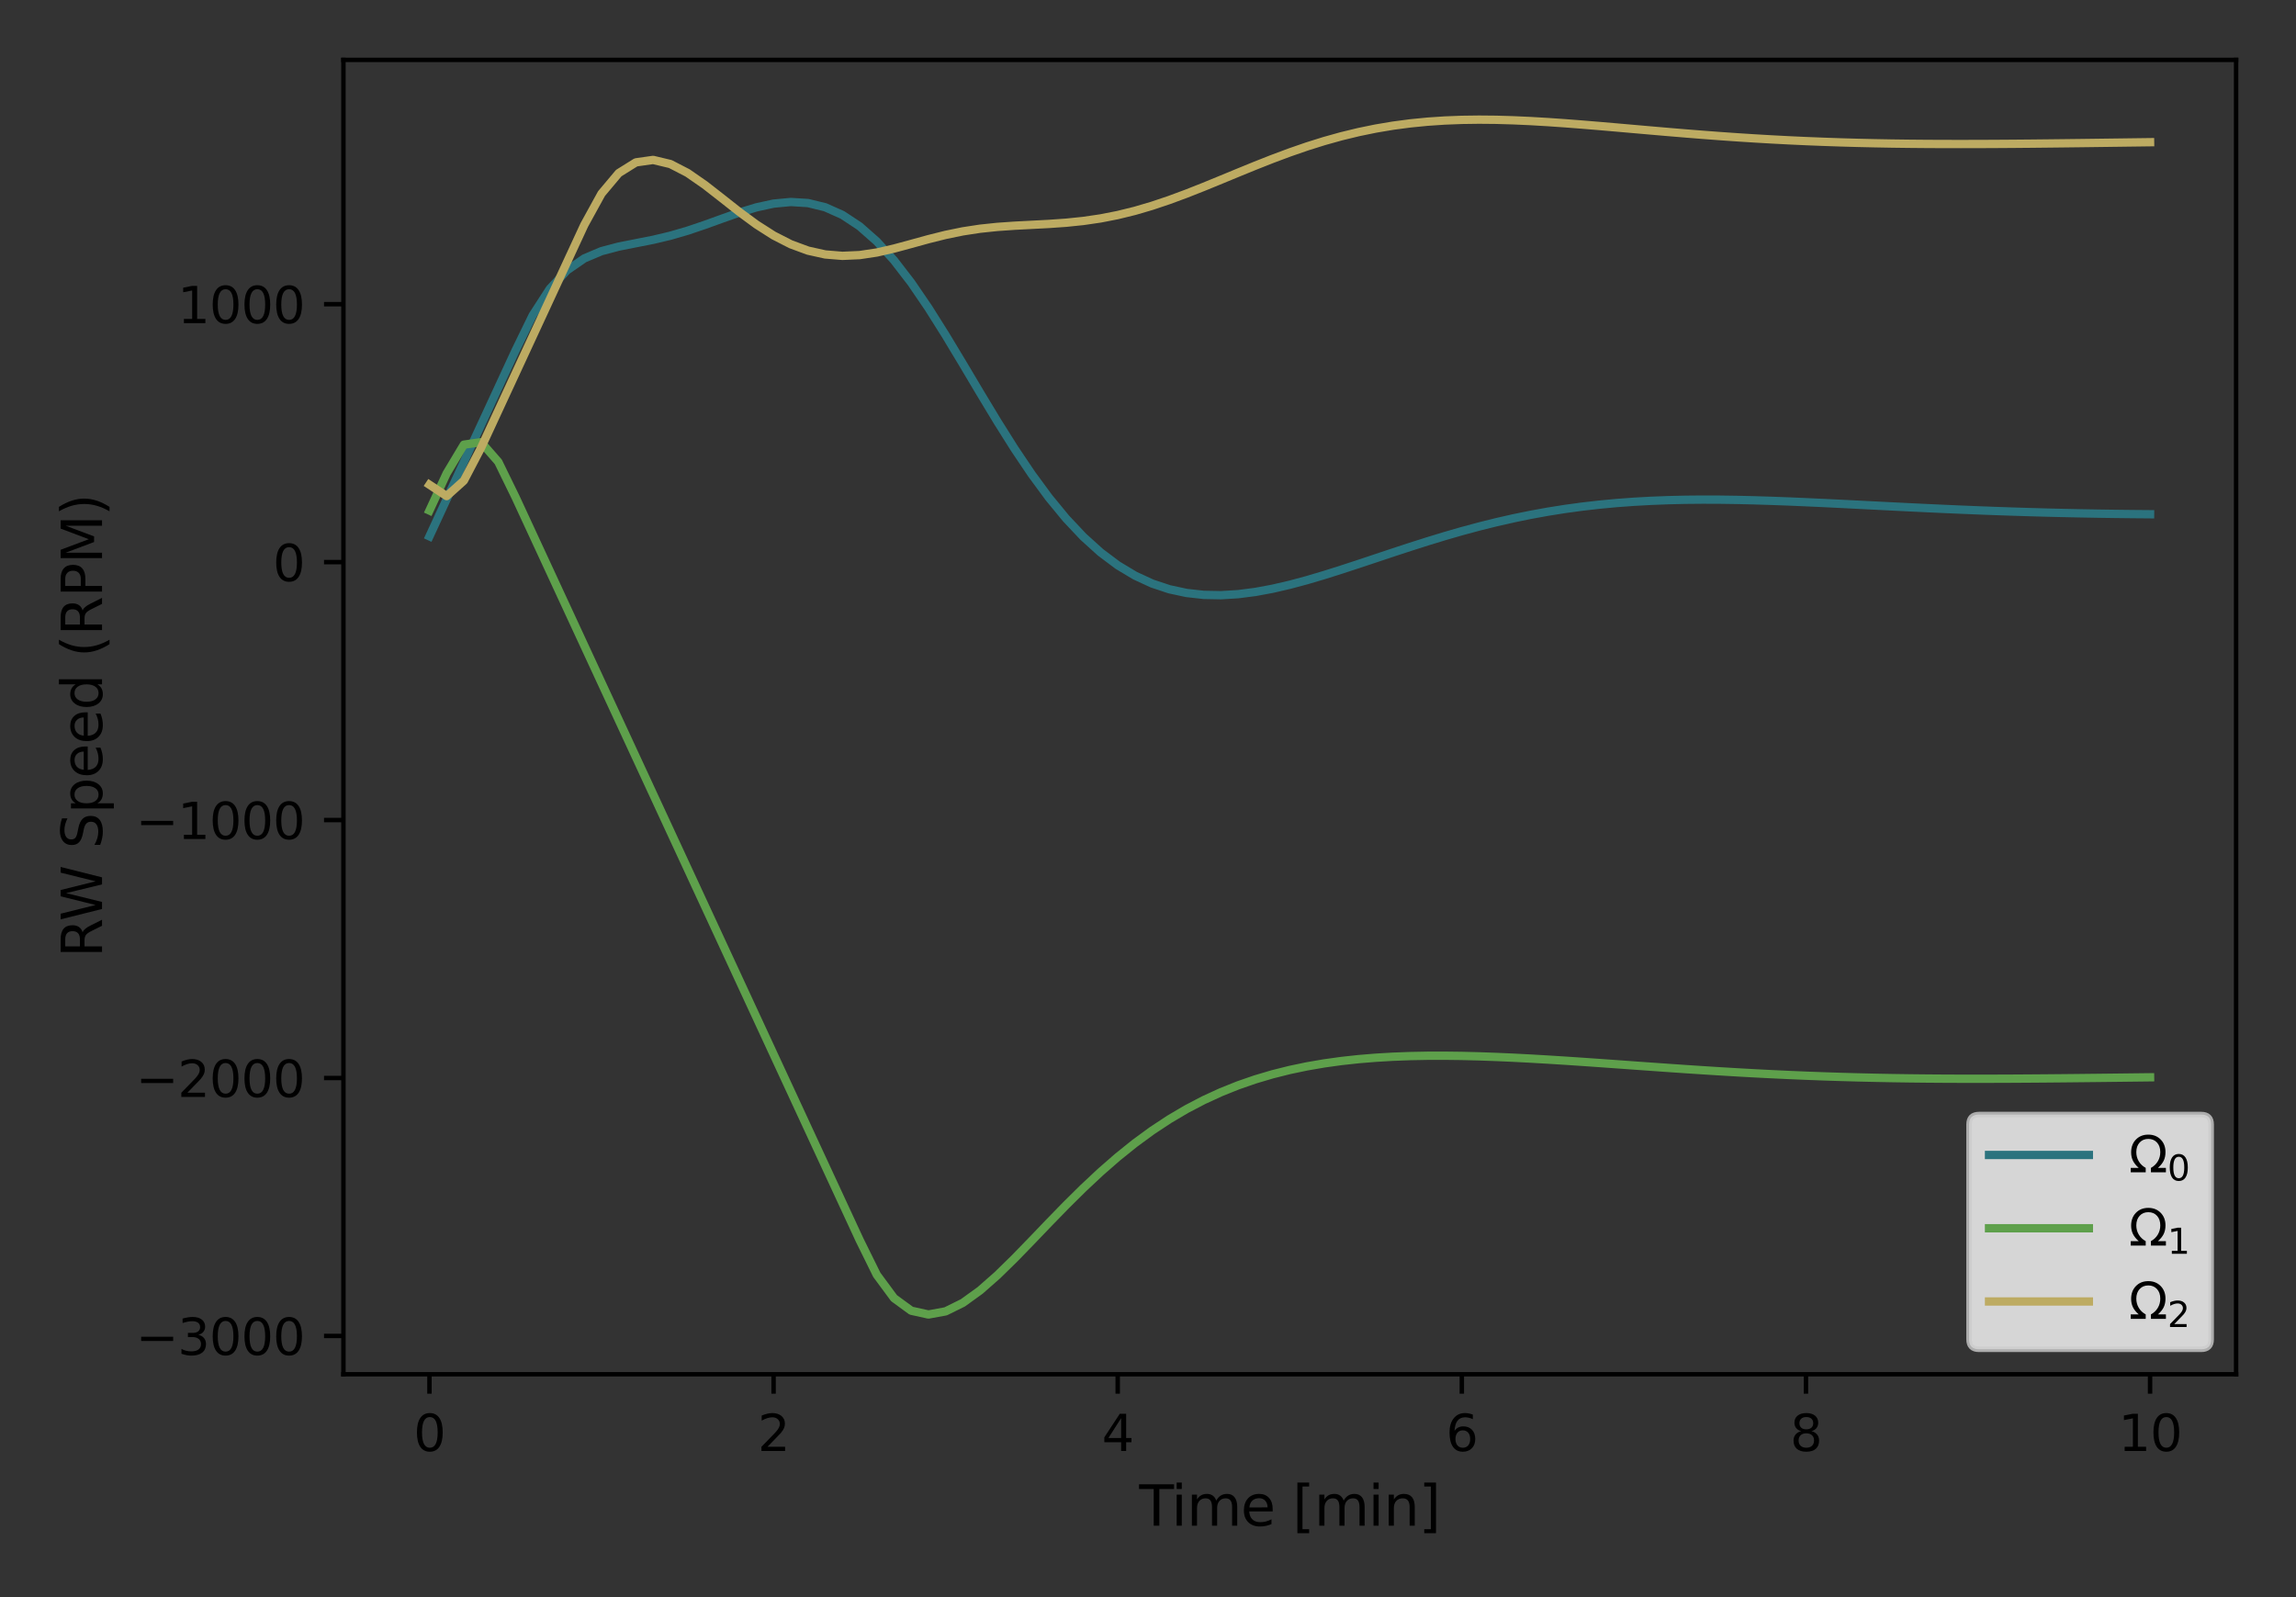 <?xml version="1.0" encoding="utf-8" standalone="no"?>
<!DOCTYPE svg PUBLIC "-//W3C//DTD SVG 1.1//EN"
  "http://www.w3.org/Graphics/SVG/1.1/DTD/svg11.dtd">
<svg height="288pt" version="1.1" viewBox="0 0 414 288" width="414pt" xmlns="http://www.w3.org/2000/svg" xmlns:xlink="http://www.w3.org/1999/xlink">
 <rect x="0" y="0" width="414" height="288" fill="#333333" stroke="none"/>
 <defs>
  <style type="text/css">*{stroke-linecap:butt;stroke-linejoin:round;}</style>
 </defs>
 <g id="figure_1">
  <g id="patch_1">
   <path d="M 0 288 
L 414 288 
L 414 0 
L 0 0 
z
" style="fill:none;"/>
  </g>
  <g id="axes_1">
   <g id="patch_2">
    <path d="M 61.925 247.812 
L 403.2 247.812 
L 403.2 10.8 
L 61.925 10.8 
z
" style="fill:none;"/>
   </g>
   <g id="matplotlib.axis_1">
    <g id="xtick_1">
     <g id="line2d_1">
      <defs>
       <path d="M 0 0 
L 0 3.5 
" id="m4250481a11" style="stroke:#000000;stroke-width:0.8;"/>
      </defs>
      <g>
       <use style="stroke:#000000;stroke-width:0.8;" x="77.437" xlink:href="#m4250481a11" y="247.812"/>
      </g>
     </g>
     <g id="text_1">
      <!-- 0 -->
      <g transform="translate(74.574 261.65)scale(0.09 -0.09)">
       <defs>
        <path d="M 2034 4250 
Q 1547 4250 1301 3770 
Q 1056 3291 1056 2328 
Q 1056 1369 1301 889 
Q 1547 409 2034 409 
Q 2525 409 2770 889 
Q 3016 1369 3016 2328 
Q 3016 3291 2770 3770 
Q 2525 4250 2034 4250 
z
M 2034 4750 
Q 2819 4750 3233 4129 
Q 3647 3509 3647 2328 
Q 3647 1150 3233 529 
Q 2819 -91 2034 -91 
Q 1250 -91 836 529 
Q 422 1150 422 2328 
Q 422 3509 836 4129 
Q 1250 4750 2034 4750 
z
" id="DejaVuSans-30" transform="scale(0.016)"/>
       </defs>
       <use xlink:href="#DejaVuSans-30"/>
      </g>
     </g>
    </g>
    <g id="xtick_2">
     <g id="line2d_2">
      <g>
       <use style="stroke:#000000;stroke-width:0.8;" x="139.487" xlink:href="#m4250481a11" y="247.812"/>
      </g>
     </g>
     <g id="text_2">
      <!-- 2 -->
      <g transform="translate(136.624 261.65)scale(0.09 -0.09)">
       <defs>
        <path d="M 1228 531 
L 3431 531 
L 3431 0 
L 469 0 
L 469 531 
Q 828 903 1448 1529 
Q 2069 2156 2228 2338 
Q 2531 2678 2651 2914 
Q 2772 3150 2772 3378 
Q 2772 3750 2511 3984 
Q 2250 4219 1831 4219 
Q 1534 4219 1204 4116 
Q 875 4013 500 3803 
L 500 4441 
Q 881 4594 1212 4672 
Q 1544 4750 1819 4750 
Q 2544 4750 2975 4387 
Q 3406 4025 3406 3419 
Q 3406 3131 3298 2873 
Q 3191 2616 2906 2266 
Q 2828 2175 2409 1742 
Q 1991 1309 1228 531 
z
" id="DejaVuSans-32" transform="scale(0.016)"/>
       </defs>
       <use xlink:href="#DejaVuSans-32"/>
      </g>
     </g>
    </g>
    <g id="xtick_3">
     <g id="line2d_3">
      <g>
       <use style="stroke:#000000;stroke-width:0.8;" x="201.537" xlink:href="#m4250481a11" y="247.812"/>
      </g>
     </g>
     <g id="text_3">
      <!-- 4 -->
      <g transform="translate(198.674 261.65)scale(0.09 -0.09)">
       <defs>
        <path d="M 2419 4116 
L 825 1625 
L 2419 1625 
L 2419 4116 
z
M 2253 4666 
L 3047 4666 
L 3047 1625 
L 3713 1625 
L 3713 1100 
L 3047 1100 
L 3047 0 
L 2419 0 
L 2419 1100 
L 313 1100 
L 313 1709 
L 2253 4666 
z
" id="DejaVuSans-34" transform="scale(0.016)"/>
       </defs>
       <use xlink:href="#DejaVuSans-34"/>
      </g>
     </g>
    </g>
    <g id="xtick_4">
     <g id="line2d_4">
      <g>
       <use style="stroke:#000000;stroke-width:0.8;" x="263.587" xlink:href="#m4250481a11" y="247.812"/>
      </g>
     </g>
     <g id="text_4">
      <!-- 6 -->
      <g transform="translate(260.724 261.65)scale(0.09 -0.09)">
       <defs>
        <path d="M 2113 2584 
Q 1688 2584 1439 2293 
Q 1191 2003 1191 1497 
Q 1191 994 1439 701 
Q 1688 409 2113 409 
Q 2538 409 2786 701 
Q 3034 994 3034 1497 
Q 3034 2003 2786 2293 
Q 2538 2584 2113 2584 
z
M 3366 4563 
L 3366 3988 
Q 3128 4100 2886 4159 
Q 2644 4219 2406 4219 
Q 1781 4219 1451 3797 
Q 1122 3375 1075 2522 
Q 1259 2794 1537 2939 
Q 1816 3084 2150 3084 
Q 2853 3084 3261 2657 
Q 3669 2231 3669 1497 
Q 3669 778 3244 343 
Q 2819 -91 2113 -91 
Q 1303 -91 875 529 
Q 447 1150 447 2328 
Q 447 3434 972 4092 
Q 1497 4750 2381 4750 
Q 2619 4750 2861 4703 
Q 3103 4656 3366 4563 
z
" id="DejaVuSans-36" transform="scale(0.016)"/>
       </defs>
       <use xlink:href="#DejaVuSans-36"/>
      </g>
     </g>
    </g>
    <g id="xtick_5">
     <g id="line2d_5">
      <g>
       <use style="stroke:#000000;stroke-width:0.8;" x="325.637" xlink:href="#m4250481a11" y="247.812"/>
      </g>
     </g>
     <g id="text_5">
      <!-- 8 -->
      <g transform="translate(322.774 261.65)scale(0.09 -0.09)">
       <defs>
        <path d="M 2034 2216 
Q 1584 2216 1326 1975 
Q 1069 1734 1069 1313 
Q 1069 891 1326 650 
Q 1584 409 2034 409 
Q 2484 409 2743 651 
Q 3003 894 3003 1313 
Q 3003 1734 2745 1975 
Q 2488 2216 2034 2216 
z
M 1403 2484 
Q 997 2584 770 2862 
Q 544 3141 544 3541 
Q 544 4100 942 4425 
Q 1341 4750 2034 4750 
Q 2731 4750 3128 4425 
Q 3525 4100 3525 3541 
Q 3525 3141 3298 2862 
Q 3072 2584 2669 2484 
Q 3125 2378 3379 2068 
Q 3634 1759 3634 1313 
Q 3634 634 3220 271 
Q 2806 -91 2034 -91 
Q 1263 -91 848 271 
Q 434 634 434 1313 
Q 434 1759 690 2068 
Q 947 2378 1403 2484 
z
M 1172 3481 
Q 1172 3119 1398 2916 
Q 1625 2713 2034 2713 
Q 2441 2713 2670 2916 
Q 2900 3119 2900 3481 
Q 2900 3844 2670 4047 
Q 2441 4250 2034 4250 
Q 1625 4250 1398 4047 
Q 1172 3844 1172 3481 
z
" id="DejaVuSans-38" transform="scale(0.016)"/>
       </defs>
       <use xlink:href="#DejaVuSans-38"/>
      </g>
     </g>
    </g>
    <g id="xtick_6">
     <g id="line2d_6">
      <g>
       <use style="stroke:#000000;stroke-width:0.8;" x="387.687" xlink:href="#m4250481a11" y="247.812"/>
      </g>
     </g>
     <g id="text_6">
      <!-- 10 -->
      <g transform="translate(381.961 261.65)scale(0.09 -0.09)">
       <defs>
        <path d="M 794 531 
L 1825 531 
L 1825 4091 
L 703 3866 
L 703 4441 
L 1819 4666 
L 2450 4666 
L 2450 531 
L 3481 531 
L 3481 0 
L 794 0 
L 794 531 
z
" id="DejaVuSans-31" transform="scale(0.016)"/>
       </defs>
       <use xlink:href="#DejaVuSans-31"/>
       <use x="63.623" xlink:href="#DejaVuSans-30"/>
      </g>
     </g>
    </g>
    <g id="text_7">
     <!-- Time [min] -->
     <g transform="translate(205.41 275.12)scale(0.1 -0.1)">
      <defs>
       <path d="M -19 4666 
L 3928 4666 
L 3928 4134 
L 2272 4134 
L 2272 0 
L 1638 0 
L 1638 4134 
L -19 4134 
L -19 4666 
z
" id="DejaVuSans-54" transform="scale(0.016)"/>
       <path d="M 603 3500 
L 1178 3500 
L 1178 0 
L 603 0 
L 603 3500 
z
M 603 4863 
L 1178 4863 
L 1178 4134 
L 603 4134 
L 603 4863 
z
" id="DejaVuSans-69" transform="scale(0.016)"/>
       <path d="M 3328 2828 
Q 3544 3216 3844 3400 
Q 4144 3584 4550 3584 
Q 5097 3584 5394 3201 
Q 5691 2819 5691 2113 
L 5691 0 
L 5113 0 
L 5113 2094 
Q 5113 2597 4934 2840 
Q 4756 3084 4391 3084 
Q 3944 3084 3684 2787 
Q 3425 2491 3425 1978 
L 3425 0 
L 2847 0 
L 2847 2094 
Q 2847 2600 2669 2842 
Q 2491 3084 2119 3084 
Q 1678 3084 1418 2786 
Q 1159 2488 1159 1978 
L 1159 0 
L 581 0 
L 581 3500 
L 1159 3500 
L 1159 2956 
Q 1356 3278 1631 3431 
Q 1906 3584 2284 3584 
Q 2666 3584 2933 3390 
Q 3200 3197 3328 2828 
z
" id="DejaVuSans-6d" transform="scale(0.016)"/>
       <path d="M 3597 1894 
L 3597 1613 
L 953 1613 
Q 991 1019 1311 708 
Q 1631 397 2203 397 
Q 2534 397 2845 478 
Q 3156 559 3463 722 
L 3463 178 
Q 3153 47 2828 -22 
Q 2503 -91 2169 -91 
Q 1331 -91 842 396 
Q 353 884 353 1716 
Q 353 2575 817 3079 
Q 1281 3584 2069 3584 
Q 2775 3584 3186 3129 
Q 3597 2675 3597 1894 
z
M 3022 2063 
Q 3016 2534 2758 2815 
Q 2500 3097 2075 3097 
Q 1594 3097 1305 2825 
Q 1016 2553 972 2059 
L 3022 2063 
z
" id="DejaVuSans-65" transform="scale(0.016)"/>
       <path id="DejaVuSans-20" transform="scale(0.016)"/>
       <path d="M 550 4863 
L 1875 4863 
L 1875 4416 
L 1125 4416 
L 1125 -397 
L 1875 -397 
L 1875 -844 
L 550 -844 
L 550 4863 
z
" id="DejaVuSans-5b" transform="scale(0.016)"/>
       <path d="M 3513 2113 
L 3513 0 
L 2938 0 
L 2938 2094 
Q 2938 2591 2744 2837 
Q 2550 3084 2163 3084 
Q 1697 3084 1428 2787 
Q 1159 2491 1159 1978 
L 1159 0 
L 581 0 
L 581 3500 
L 1159 3500 
L 1159 2956 
Q 1366 3272 1645 3428 
Q 1925 3584 2291 3584 
Q 2894 3584 3203 3211 
Q 3513 2838 3513 2113 
z
" id="DejaVuSans-6e" transform="scale(0.016)"/>
       <path d="M 1947 4863 
L 1947 -844 
L 622 -844 
L 622 -397 
L 1369 -397 
L 1369 4416 
L 622 4416 
L 622 4863 
L 1947 4863 
z
" id="DejaVuSans-5d" transform="scale(0.016)"/>
      </defs>
      <use xlink:href="#DejaVuSans-54"/>
      <use x="57.959" xlink:href="#DejaVuSans-69"/>
      <use x="85.742" xlink:href="#DejaVuSans-6d"/>
      <use x="183.154" xlink:href="#DejaVuSans-65"/>
      <use x="244.678" xlink:href="#DejaVuSans-20"/>
      <use x="276.465" xlink:href="#DejaVuSans-5b"/>
      <use x="315.479" xlink:href="#DejaVuSans-6d"/>
      <use x="412.891" xlink:href="#DejaVuSans-69"/>
      <use x="440.674" xlink:href="#DejaVuSans-6e"/>
      <use x="504.053" xlink:href="#DejaVuSans-5d"/>
     </g>
    </g>
   </g>
   <g id="matplotlib.axis_2">
    <g id="ytick_1">
     <g id="line2d_7">
      <defs>
       <path d="M 0 0 
L -3.5 0 
" id="m68be0a44cd" style="stroke:#000000;stroke-width:0.8;"/>
      </defs>
      <g>
       <use style="stroke:#000000;stroke-width:0.8;" x="61.925" xlink:href="#m68be0a44cd" y="240.901"/>
      </g>
     </g>
     <g id="text_8">
      <!-- −3000 -->
      <g transform="translate(24.478 244.32)scale(0.09 -0.09)">
       <defs>
        <path d="M 678 2272 
L 4684 2272 
L 4684 1741 
L 678 1741 
L 678 2272 
z
" id="DejaVuSans-2212" transform="scale(0.016)"/>
        <path d="M 2597 2516 
Q 3050 2419 3304 2112 
Q 3559 1806 3559 1356 
Q 3559 666 3084 287 
Q 2609 -91 1734 -91 
Q 1441 -91 1130 -33 
Q 819 25 488 141 
L 488 750 
Q 750 597 1062 519 
Q 1375 441 1716 441 
Q 2309 441 2620 675 
Q 2931 909 2931 1356 
Q 2931 1769 2642 2001 
Q 2353 2234 1838 2234 
L 1294 2234 
L 1294 2753 
L 1863 2753 
Q 2328 2753 2575 2939 
Q 2822 3125 2822 3475 
Q 2822 3834 2567 4026 
Q 2313 4219 1838 4219 
Q 1578 4219 1281 4162 
Q 984 4106 628 3988 
L 628 4550 
Q 988 4650 1302 4700 
Q 1616 4750 1894 4750 
Q 2613 4750 3031 4423 
Q 3450 4097 3450 3541 
Q 3450 3153 3228 2886 
Q 3006 2619 2597 2516 
z
" id="DejaVuSans-33" transform="scale(0.016)"/>
       </defs>
       <use xlink:href="#DejaVuSans-2212"/>
       <use x="83.789" xlink:href="#DejaVuSans-33"/>
       <use x="147.412" xlink:href="#DejaVuSans-30"/>
       <use x="211.035" xlink:href="#DejaVuSans-30"/>
       <use x="274.658" xlink:href="#DejaVuSans-30"/>
      </g>
     </g>
    </g>
    <g id="ytick_2">
     <g id="line2d_8">
      <g>
       <use style="stroke:#000000;stroke-width:0.8;" x="61.925" xlink:href="#m68be0a44cd" y="194.389"/>
      </g>
     </g>
     <g id="text_9">
      <!-- −2000 -->
      <g transform="translate(24.478 197.808)scale(0.09 -0.09)">
       <use xlink:href="#DejaVuSans-2212"/>
       <use x="83.789" xlink:href="#DejaVuSans-32"/>
       <use x="147.412" xlink:href="#DejaVuSans-30"/>
       <use x="211.035" xlink:href="#DejaVuSans-30"/>
       <use x="274.658" xlink:href="#DejaVuSans-30"/>
      </g>
     </g>
    </g>
    <g id="ytick_3">
     <g id="line2d_9">
      <g>
       <use style="stroke:#000000;stroke-width:0.8;" x="61.925" xlink:href="#m68be0a44cd" y="147.877"/>
      </g>
     </g>
     <g id="text_10">
      <!-- −1000 -->
      <g transform="translate(24.478 151.296)scale(0.09 -0.09)">
       <use xlink:href="#DejaVuSans-2212"/>
       <use x="83.789" xlink:href="#DejaVuSans-31"/>
       <use x="147.412" xlink:href="#DejaVuSans-30"/>
       <use x="211.035" xlink:href="#DejaVuSans-30"/>
       <use x="274.658" xlink:href="#DejaVuSans-30"/>
      </g>
     </g>
    </g>
    <g id="ytick_4">
     <g id="line2d_10">
      <g>
       <use style="stroke:#000000;stroke-width:0.8;" x="61.925" xlink:href="#m68be0a44cd" y="101.365"/>
      </g>
     </g>
     <g id="text_11">
      <!-- 0 -->
      <g transform="translate(49.199 104.784)scale(0.09 -0.09)">
       <use xlink:href="#DejaVuSans-30"/>
      </g>
     </g>
    </g>
    <g id="ytick_5">
     <g id="line2d_11">
      <g>
       <use style="stroke:#000000;stroke-width:0.8;" x="61.925" xlink:href="#m68be0a44cd" y="54.853"/>
      </g>
     </g>
     <g id="text_12">
      <!-- 1000 -->
      <g transform="translate(32.02 58.272)scale(0.09 -0.09)">
       <use xlink:href="#DejaVuSans-31"/>
       <use x="63.623" xlink:href="#DejaVuSans-30"/>
       <use x="127.246" xlink:href="#DejaVuSans-30"/>
       <use x="190.869" xlink:href="#DejaVuSans-30"/>
      </g>
     </g>
    </g>
    <g id="text_13">
     <!-- RW Speed (RPM)  -->
     <g transform="translate(18.398 172.671)rotate(-90)scale(0.1 -0.1)">
      <defs>
       <path d="M 2841 2188 
Q 3044 2119 3236 1894 
Q 3428 1669 3622 1275 
L 4263 0 
L 3584 0 
L 2988 1197 
Q 2756 1666 2539 1819 
Q 2322 1972 1947 1972 
L 1259 1972 
L 1259 0 
L 628 0 
L 628 4666 
L 2053 4666 
Q 2853 4666 3247 4331 
Q 3641 3997 3641 3322 
Q 3641 2881 3436 2590 
Q 3231 2300 2841 2188 
z
M 1259 4147 
L 1259 2491 
L 2053 2491 
Q 2509 2491 2742 2702 
Q 2975 2913 2975 3322 
Q 2975 3731 2742 3939 
Q 2509 4147 2053 4147 
L 1259 4147 
z
" id="DejaVuSans-52" transform="scale(0.016)"/>
       <path d="M 213 4666 
L 850 4666 
L 1831 722 
L 2809 4666 
L 3519 4666 
L 4500 722 
L 5478 4666 
L 6119 4666 
L 4947 0 
L 4153 0 
L 3169 4050 
L 2175 0 
L 1381 0 
L 213 4666 
z
" id="DejaVuSans-57" transform="scale(0.016)"/>
       <path d="M 3425 4513 
L 3425 3897 
Q 3066 4069 2747 4153 
Q 2428 4238 2131 4238 
Q 1616 4238 1336 4038 
Q 1056 3838 1056 3469 
Q 1056 3159 1242 3001 
Q 1428 2844 1947 2747 
L 2328 2669 
Q 3034 2534 3370 2195 
Q 3706 1856 3706 1288 
Q 3706 609 3251 259 
Q 2797 -91 1919 -91 
Q 1588 -91 1214 -16 
Q 841 59 441 206 
L 441 856 
Q 825 641 1194 531 
Q 1563 422 1919 422 
Q 2459 422 2753 634 
Q 3047 847 3047 1241 
Q 3047 1584 2836 1778 
Q 2625 1972 2144 2069 
L 1759 2144 
Q 1053 2284 737 2584 
Q 422 2884 422 3419 
Q 422 4038 858 4394 
Q 1294 4750 2059 4750 
Q 2388 4750 2728 4690 
Q 3069 4631 3425 4513 
z
" id="DejaVuSans-53" transform="scale(0.016)"/>
       <path d="M 1159 525 
L 1159 -1331 
L 581 -1331 
L 581 3500 
L 1159 3500 
L 1159 2969 
Q 1341 3281 1617 3432 
Q 1894 3584 2278 3584 
Q 2916 3584 3314 3078 
Q 3713 2572 3713 1747 
Q 3713 922 3314 415 
Q 2916 -91 2278 -91 
Q 1894 -91 1617 61 
Q 1341 213 1159 525 
z
M 3116 1747 
Q 3116 2381 2855 2742 
Q 2594 3103 2138 3103 
Q 1681 3103 1420 2742 
Q 1159 2381 1159 1747 
Q 1159 1113 1420 752 
Q 1681 391 2138 391 
Q 2594 391 2855 752 
Q 3116 1113 3116 1747 
z
" id="DejaVuSans-70" transform="scale(0.016)"/>
       <path d="M 2906 2969 
L 2906 4863 
L 3481 4863 
L 3481 0 
L 2906 0 
L 2906 525 
Q 2725 213 2448 61 
Q 2172 -91 1784 -91 
Q 1150 -91 751 415 
Q 353 922 353 1747 
Q 353 2572 751 3078 
Q 1150 3584 1784 3584 
Q 2172 3584 2448 3432 
Q 2725 3281 2906 2969 
z
M 947 1747 
Q 947 1113 1208 752 
Q 1469 391 1925 391 
Q 2381 391 2643 752 
Q 2906 1113 2906 1747 
Q 2906 2381 2643 2742 
Q 2381 3103 1925 3103 
Q 1469 3103 1208 2742 
Q 947 2381 947 1747 
z
" id="DejaVuSans-64" transform="scale(0.016)"/>
       <path d="M 1984 4856 
Q 1566 4138 1362 3434 
Q 1159 2731 1159 2009 
Q 1159 1288 1364 580 
Q 1569 -128 1984 -844 
L 1484 -844 
Q 1016 -109 783 600 
Q 550 1309 550 2009 
Q 550 2706 781 3412 
Q 1013 4119 1484 4856 
L 1984 4856 
z
" id="DejaVuSans-28" transform="scale(0.016)"/>
       <path d="M 1259 4147 
L 1259 2394 
L 2053 2394 
Q 2494 2394 2734 2622 
Q 2975 2850 2975 3272 
Q 2975 3691 2734 3919 
Q 2494 4147 2053 4147 
L 1259 4147 
z
M 628 4666 
L 2053 4666 
Q 2838 4666 3239 4311 
Q 3641 3956 3641 3272 
Q 3641 2581 3239 2228 
Q 2838 1875 2053 1875 
L 1259 1875 
L 1259 0 
L 628 0 
L 628 4666 
z
" id="DejaVuSans-50" transform="scale(0.016)"/>
       <path d="M 628 4666 
L 1569 4666 
L 2759 1491 
L 3956 4666 
L 4897 4666 
L 4897 0 
L 4281 0 
L 4281 4097 
L 3078 897 
L 2444 897 
L 1241 4097 
L 1241 0 
L 628 0 
L 628 4666 
z
" id="DejaVuSans-4d" transform="scale(0.016)"/>
       <path d="M 513 4856 
L 1013 4856 
Q 1481 4119 1714 3412 
Q 1947 2706 1947 2009 
Q 1947 1309 1714 600 
Q 1481 -109 1013 -844 
L 513 -844 
Q 928 -128 1133 580 
Q 1338 1288 1338 2009 
Q 1338 2731 1133 3434 
Q 928 4138 513 4856 
z
" id="DejaVuSans-29" transform="scale(0.016)"/>
      </defs>
      <use xlink:href="#DejaVuSans-52"/>
      <use x="65.482" xlink:href="#DejaVuSans-57"/>
      <use x="164.359" xlink:href="#DejaVuSans-20"/>
      <use x="196.146" xlink:href="#DejaVuSans-53"/>
      <use x="259.623" xlink:href="#DejaVuSans-70"/>
      <use x="323.1" xlink:href="#DejaVuSans-65"/>
      <use x="384.623" xlink:href="#DejaVuSans-65"/>
      <use x="446.146" xlink:href="#DejaVuSans-64"/>
      <use x="509.623" xlink:href="#DejaVuSans-20"/>
      <use x="541.41" xlink:href="#DejaVuSans-28"/>
      <use x="580.424" xlink:href="#DejaVuSans-52"/>
      <use x="649.906" xlink:href="#DejaVuSans-50"/>
      <use x="710.209" xlink:href="#DejaVuSans-4d"/>
      <use x="796.488" xlink:href="#DejaVuSans-29"/>
      <use x="835.502" xlink:href="#DejaVuSans-20"/>
     </g>
    </g>
   </g>
   <g id="line2d_12">
    <path clip-path="url(#p63c437f746)" d="M 77.437 96.713 
L 80.54 90.015 
L 83.642 83.317 
L 86.745 76.619 
L 89.847 69.921 
L 92.95 63.223 
L 96.052 56.859 
L 99.155 52.061 
L 102.257 48.739 
L 105.36 46.596 
L 108.462 45.287 
L 111.565 44.468 
L 114.667 43.855 
L 117.77 43.243 
L 120.872 42.507 
L 123.975 41.604 
L 127.077 40.556 
L 130.18 39.434 
L 133.282 38.34 
L 136.385 37.393 
L 139.487 36.717 
L 142.59 36.424 
L 145.692 36.616 
L 148.795 37.374 
L 151.897 38.757 
L 155 40.806 
L 158.102 43.539 
L 161.205 46.948 
L 164.307 50.977 
L 167.41 55.524 
L 170.512 60.451 
L 173.615 65.604 
L 176.717 70.825 
L 179.82 75.965 
L 182.922 80.894 
L 186.025 85.507 
L 189.127 89.726 
L 192.23 93.497 
L 195.332 96.791 
L 198.435 99.599 
L 201.537 101.926 
L 204.64 103.792 
L 207.742 105.225 
L 210.845 106.257 
L 213.947 106.926 
L 217.05 107.271 
L 220.152 107.33 
L 223.255 107.142 
L 226.357 106.742 
L 229.46 106.167 
L 232.562 105.447 
L 235.665 104.615 
L 238.767 103.696 
L 241.87 102.716 
L 244.972 101.699 
L 248.075 100.664 
L 251.177 99.63 
L 254.28 98.613 
L 257.382 97.625 
L 260.485 96.679 
L 263.587 95.783 
L 266.69 94.946 
L 269.792 94.173 
L 272.895 93.467 
L 275.997 92.832 
L 279.1 92.269 
L 282.202 91.776 
L 285.305 91.354 
L 288.407 90.999 
L 291.51 90.709 
L 294.612 90.481 
L 297.715 90.309 
L 300.817 90.19 
L 303.92 90.119 
L 307.022 90.091 
L 310.125 90.101 
L 313.227 90.145 
L 316.33 90.217 
L 319.432 90.313 
L 322.535 90.428 
L 325.637 90.559 
L 328.74 90.701 
L 331.842 90.852 
L 334.945 91.007 
L 338.047 91.164 
L 341.15 91.321 
L 344.252 91.475 
L 347.355 91.624 
L 350.457 91.766 
L 353.56 91.901 
L 356.662 92.027 
L 359.765 92.144 
L 362.867 92.25 
L 365.97 92.346 
L 369.072 92.431 
L 372.175 92.506 
L 375.277 92.57 
L 378.38 92.624 
L 381.482 92.669 
L 384.585 92.704 
L 387.687 92.731 
" style="fill:none;stroke:#2b737e;stroke-linecap:square;stroke-width:1.5;"/>
   </g>
   <g id="line2d_13">
    <path clip-path="url(#p63c437f746)" d="M 77.437 92.062 
L 80.54 85.364 
L 83.642 80.183 
L 86.745 79.736 
L 89.847 83.284 
L 92.95 89.637 
L 96.052 96.334 
L 99.155 103.032 
L 102.257 109.73 
L 105.36 116.428 
L 108.462 123.126 
L 111.565 129.824 
L 114.667 136.522 
L 117.77 143.221 
L 120.872 149.919 
L 123.975 156.617 
L 127.077 163.316 
L 130.18 170.014 
L 133.282 176.712 
L 136.385 183.411 
L 139.487 190.109 
L 142.59 196.807 
L 145.692 203.506 
L 148.795 210.204 
L 151.897 216.902 
L 155 223.6 
L 158.102 229.886 
L 161.205 234.088 
L 164.307 236.353 
L 167.41 237.038 
L 170.512 236.47 
L 173.615 234.939 
L 176.717 232.701 
L 179.82 229.973 
L 182.922 226.938 
L 186.025 223.743 
L 189.127 220.506 
L 192.23 217.319 
L 195.332 214.25 
L 198.435 211.346 
L 201.537 208.638 
L 204.64 206.146 
L 207.742 203.876 
L 210.845 201.829 
L 213.947 199.999 
L 217.05 198.378 
L 220.152 196.953 
L 223.255 195.71 
L 226.357 194.637 
L 229.46 193.718 
L 232.562 192.941 
L 235.665 192.291 
L 238.767 191.757 
L 241.87 191.326 
L 244.972 190.988 
L 248.075 190.733 
L 251.177 190.552 
L 254.28 190.436 
L 257.382 190.378 
L 260.485 190.371 
L 263.587 190.408 
L 266.69 190.484 
L 269.792 190.593 
L 272.895 190.73 
L 275.997 190.89 
L 279.1 191.071 
L 282.202 191.266 
L 285.305 191.474 
L 288.407 191.689 
L 291.51 191.91 
L 294.612 192.133 
L 297.715 192.354 
L 300.817 192.573 
L 303.92 192.785 
L 307.022 192.99 
L 310.125 193.185 
L 313.227 193.37 
L 316.33 193.542 
L 319.432 193.7 
L 322.535 193.845 
L 325.637 193.975 
L 328.74 194.091 
L 331.842 194.192 
L 334.945 194.278 
L 338.047 194.35 
L 341.15 194.409 
L 344.252 194.455 
L 347.355 194.488 
L 350.457 194.511 
L 353.56 194.523 
L 356.662 194.526 
L 359.765 194.52 
L 362.867 194.508 
L 365.97 194.489 
L 369.072 194.465 
L 372.175 194.437 
L 375.277 194.405 
L 378.38 194.371 
L 381.482 194.336 
L 384.585 194.299 
L 387.687 194.263 
" style="fill:none;stroke:#5ea04b;stroke-linecap:square;stroke-width:1.5;"/>
   </g>
   <g id="line2d_14">
    <path clip-path="url(#p63c437f746)" d="M 77.437 87.411 
L 80.54 89.463 
L 83.642 86.677 
L 86.745 80.745 
L 89.847 74.046 
L 92.95 67.347 
L 96.052 60.648 
L 99.155 53.949 
L 102.257 47.25 
L 105.36 40.551 
L 108.462 34.909 
L 111.565 31.213 
L 114.667 29.278 
L 117.77 28.837 
L 120.872 29.579 
L 123.975 31.181 
L 127.077 33.332 
L 130.18 35.749 
L 133.282 38.195 
L 136.385 40.48 
L 139.487 42.462 
L 142.59 44.049 
L 145.692 45.194 
L 148.795 45.883 
L 151.897 46.137 
L 155 45.999 
L 158.102 45.533 
L 161.205 44.824 
L 164.307 43.984 
L 167.41 43.129 
L 170.512 42.354 
L 173.615 41.718 
L 176.717 41.244 
L 179.82 40.918 
L 182.922 40.702 
L 186.025 40.542 
L 189.127 40.381 
L 192.23 40.164 
L 195.332 39.844 
L 198.435 39.39 
L 201.537 38.783 
L 204.64 38.02 
L 207.742 37.107 
L 210.845 36.063 
L 213.947 34.914 
L 217.05 33.688 
L 220.152 32.417 
L 223.255 31.134 
L 226.357 29.867 
L 229.46 28.643 
L 232.562 27.485 
L 235.665 26.412 
L 238.767 25.438 
L 241.87 24.572 
L 244.972 23.82 
L 248.075 23.183 
L 251.177 22.661 
L 254.28 22.25 
L 257.382 21.943 
L 260.485 21.734 
L 263.587 21.614 
L 266.69 21.573 
L 269.792 21.602 
L 272.895 21.692 
L 275.997 21.832 
L 279.1 22.014 
L 282.202 22.228 
L 285.305 22.468 
L 288.407 22.724 
L 291.51 22.992 
L 294.612 23.264 
L 297.715 23.536 
L 300.817 23.804 
L 303.92 24.062 
L 307.022 24.309 
L 310.125 24.542 
L 313.227 24.759 
L 316.33 24.958 
L 319.432 25.139 
L 322.535 25.301 
L 325.637 25.444 
L 328.74 25.567 
L 331.842 25.673 
L 334.945 25.761 
L 338.047 25.831 
L 341.15 25.887 
L 344.252 25.927 
L 347.355 25.954 
L 350.457 25.969 
L 353.56 25.973 
L 356.662 25.968 
L 359.765 25.954 
L 362.867 25.933 
L 365.97 25.907 
L 369.072 25.875 
L 372.175 25.84 
L 375.277 25.803 
L 378.38 25.763 
L 381.482 25.723 
L 384.585 25.682 
L 387.687 25.642 
" style="fill:none;stroke:#bdab62;stroke-linecap:square;stroke-width:1.5;"/>
   </g>
   <g id="patch_3">
    <path d="M 61.925 247.812 
L 61.925 10.8 
" style="fill:none;stroke:#000000;stroke-linecap:square;stroke-linejoin:miter;stroke-width:0.8;"/>
   </g>
   <g id="patch_4">
    <path d="M 403.2 247.812 
L 403.2 10.8 
" style="fill:none;stroke:#000000;stroke-linecap:square;stroke-linejoin:miter;stroke-width:0.8;"/>
   </g>
   <g id="patch_5">
    <path d="M 61.925 247.812 
L 403.2 247.812 
" style="fill:none;stroke:#000000;stroke-linecap:square;stroke-linejoin:miter;stroke-width:0.8;"/>
   </g>
   <g id="patch_6">
    <path d="M 61.925 10.8 
L 403.2 10.8 
" style="fill:none;stroke:#000000;stroke-linecap:square;stroke-linejoin:miter;stroke-width:0.8;"/>
   </g>
   <g id="legend_1">
    <g id="patch_7">
     <path d="M 356.85 243.312 
L 396.9 243.312 
Q 398.7 243.312 398.7 241.512 
L 398.7 202.781 
Q 398.7 200.981 396.9 200.981 
L 356.85 200.981 
Q 355.05 200.981 355.05 202.781 
L 355.05 241.512 
Q 355.05 243.312 356.85 243.312 
z
" style="fill:#ffffff;opacity:0.8;stroke:#cccccc;stroke-linejoin:miter;"/>
    </g>
    <g id="line2d_15">
     <path d="M 358.65 208.269 
L 376.65 208.269 
" style="fill:none;stroke:#2b737e;stroke-linecap:square;stroke-width:1.5;"/>
    </g>
    <g id="line2d_16"/>
    <g id="text_14">
     <!-- $\Omega_{0}$ -->
     <g transform="translate(383.85 211.419)scale(0.09 -0.09)">
      <defs>
       <path d="M 4647 556 
L 4647 0 
L 2772 0 
L 2772 556 
Q 3325 859 3634 1378 
Q 3944 1897 3944 2528 
Q 3944 3278 3531 3731 
Q 3119 4184 2444 4184 
Q 1769 4184 1355 3729 
Q 941 3275 941 2528 
Q 941 1897 1250 1378 
Q 1563 859 2119 556 
L 2119 0 
L 244 0 
L 244 556 
L 1241 556 
Q 747 991 519 1456 
Q 294 1922 294 2497 
Q 294 3491 894 4106 
Q 1491 4722 2444 4722 
Q 3391 4722 3994 4106 
Q 4594 3494 4594 2528 
Q 4594 1922 4372 1459 
Q 4150 997 3647 556 
L 4647 556 
z
" id="DejaVuSans-3a9" transform="scale(0.016)"/>
      </defs>
      <use transform="translate(0 0.219)" xlink:href="#DejaVuSans-3a9"/>
      <use transform="translate(77.373 -16.188)scale(0.7)" xlink:href="#DejaVuSans-30"/>
     </g>
    </g>
    <g id="line2d_17">
     <path d="M 358.65 221.48 
L 376.65 221.48 
" style="fill:none;stroke:#5ea04b;stroke-linecap:square;stroke-width:1.5;"/>
    </g>
    <g id="line2d_18"/>
    <g id="text_15">
     <!-- $\Omega_{1}$ -->
     <g transform="translate(383.85 224.63)scale(0.09 -0.09)">
      <use transform="translate(0 0.219)" xlink:href="#DejaVuSans-3a9"/>
      <use transform="translate(77.373 -16.188)scale(0.7)" xlink:href="#DejaVuSans-31"/>
     </g>
    </g>
    <g id="line2d_19">
     <path d="M 358.65 234.69 
L 376.65 234.69 
" style="fill:none;stroke:#bdab62;stroke-linecap:square;stroke-width:1.5;"/>
    </g>
    <g id="line2d_20"/>
    <g id="text_16">
     <!-- $\Omega_{2}$ -->
     <g transform="translate(383.85 237.84)scale(0.09 -0.09)">
      <use transform="translate(0 0.219)" xlink:href="#DejaVuSans-3a9"/>
      <use transform="translate(77.373 -16.188)scale(0.7)" xlink:href="#DejaVuSans-32"/>
     </g>
    </g>
   </g>
  </g>
 </g>
 <defs>
  <clipPath id="p63c437f746">
   <rect height="237.012" width="341.275" x="61.925" y="10.8"/>
  </clipPath>
 </defs>
</svg>
